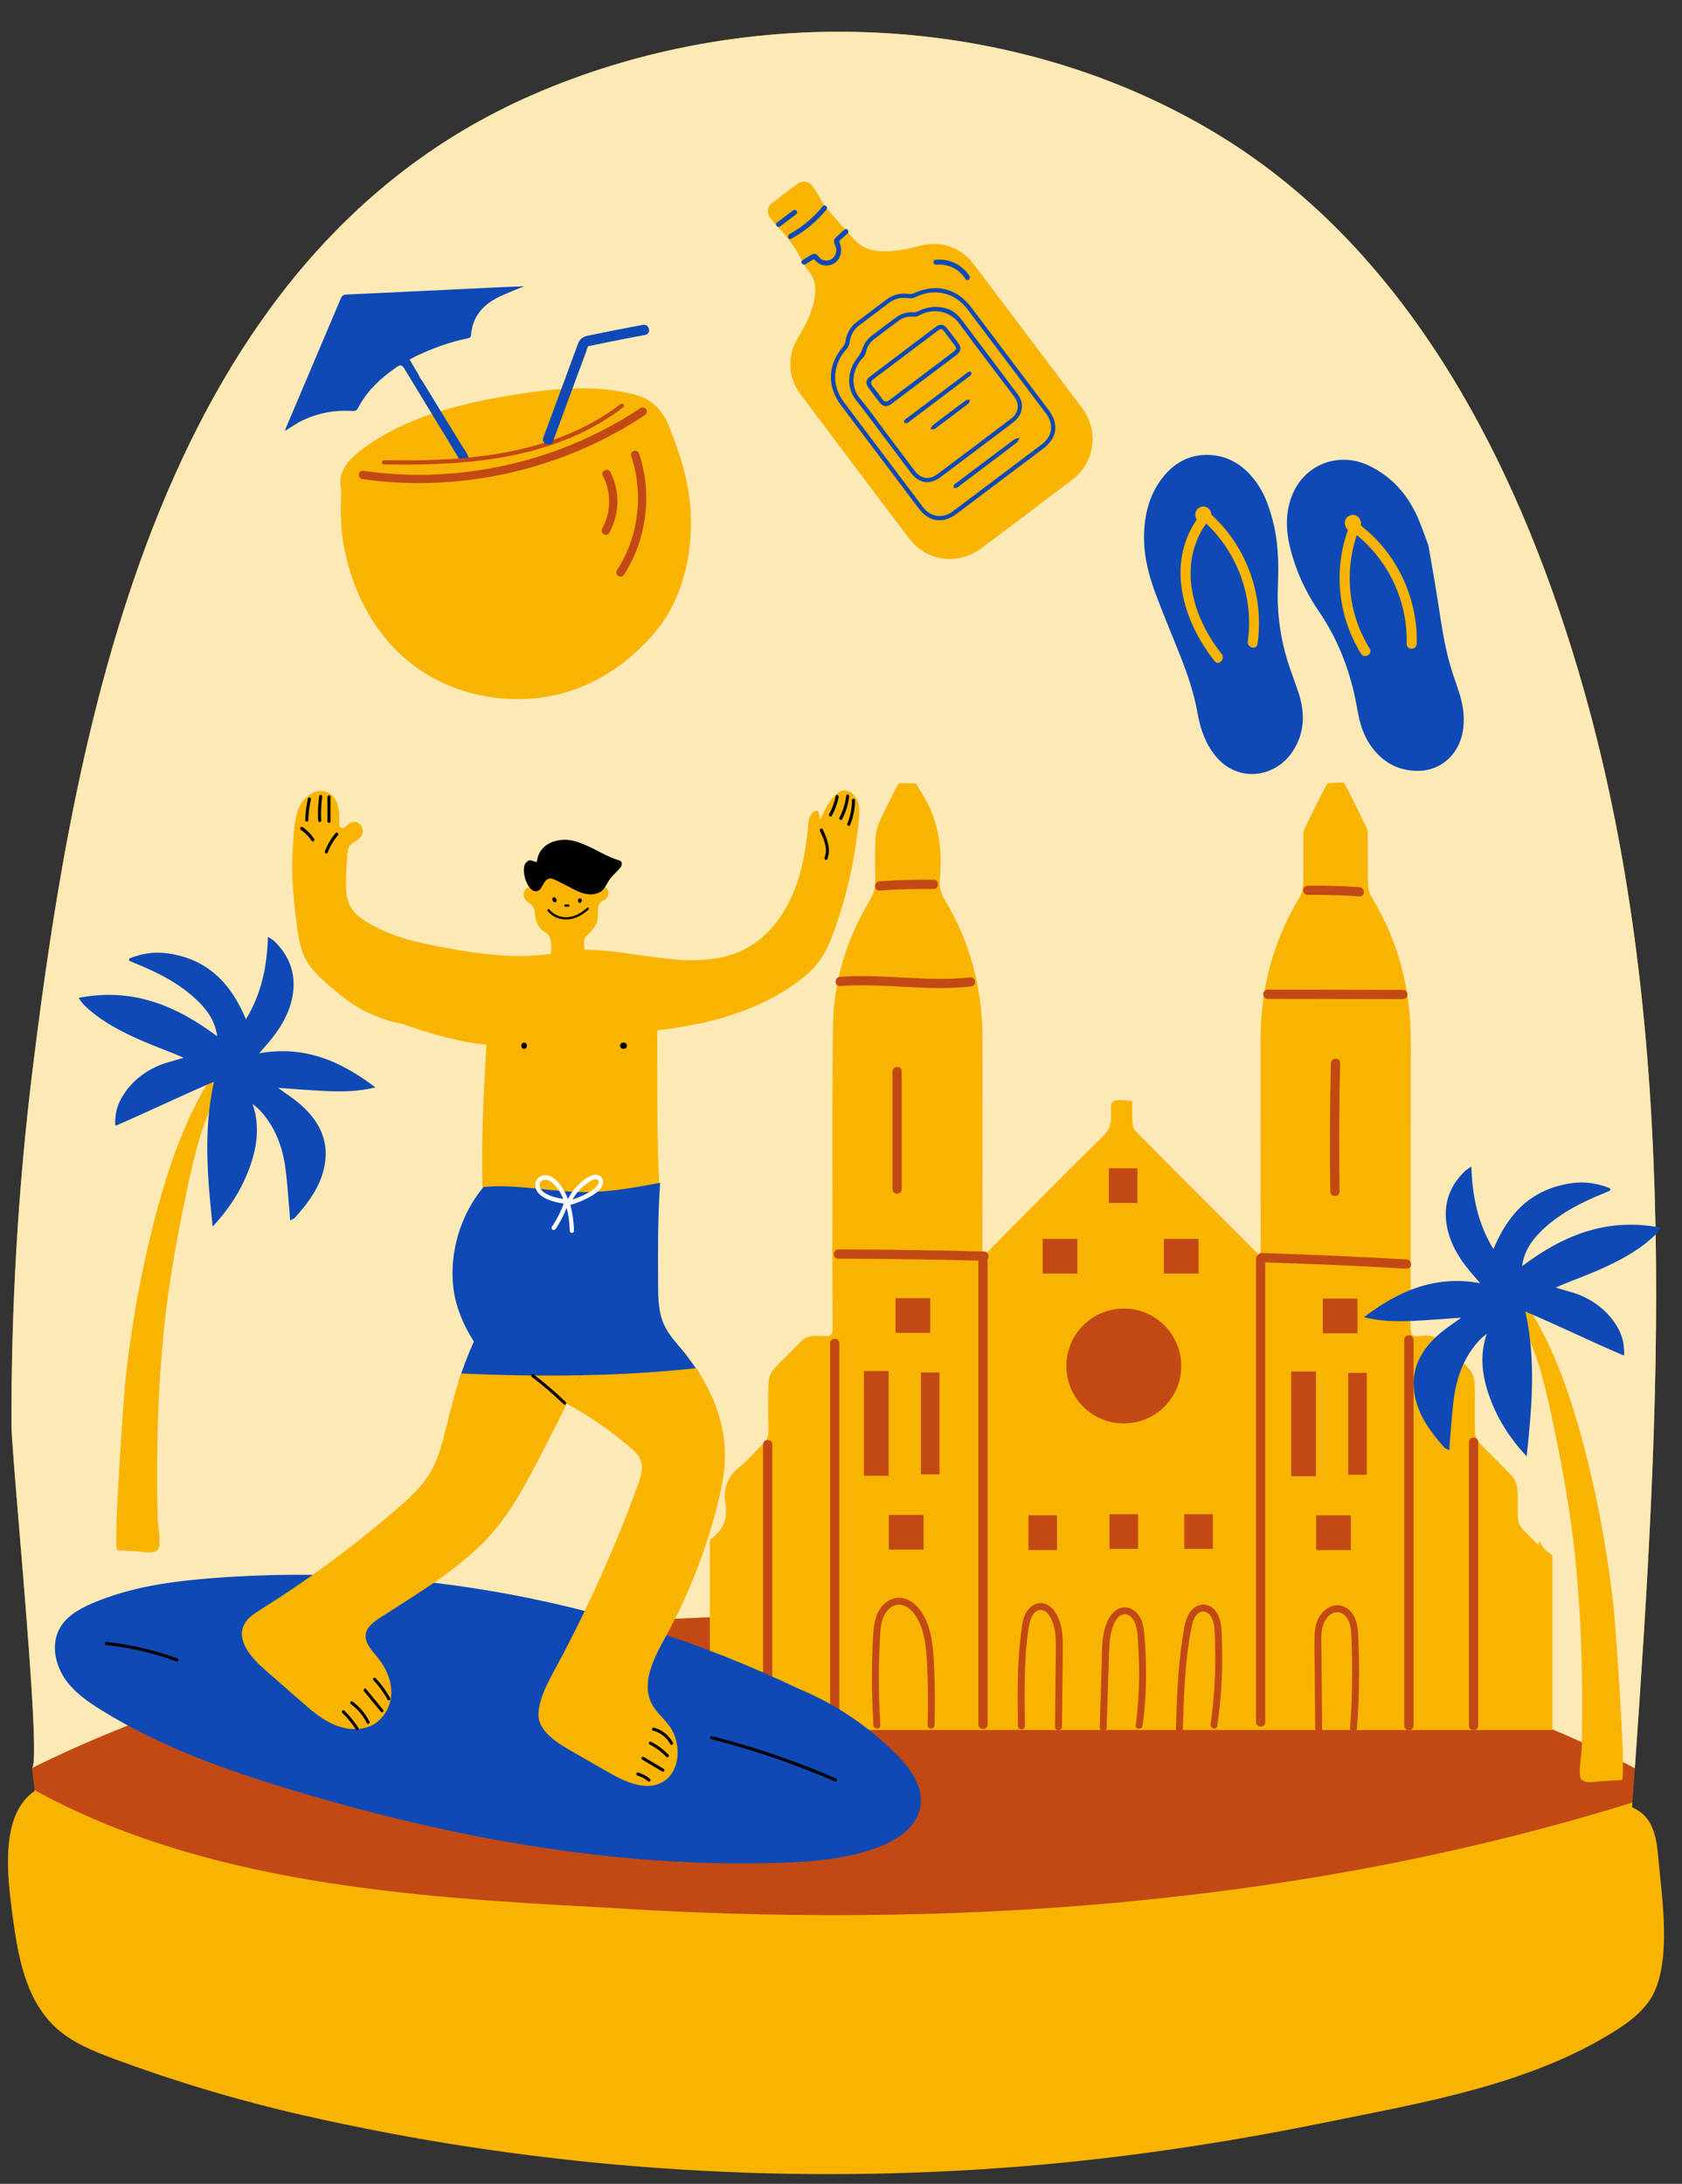<?xml version="1.0" encoding="UTF-8"?><svg xmlns="http://www.w3.org/2000/svg" xmlns:xlink="http://www.w3.org/1999/xlink" height="495.3" preserveAspectRatio="xMidYMid meet" version="1.0" viewBox="-1.8 -7.2 381.5 495.3" width="381.5" zoomAndPan="magnify"><rect x="-1.8" y="-7.2" width="381.5" height="495.3" fill="#333333" stroke="none"/><g id="change1_5"><path d="M6.025 398.791L5.442 393.802 29.215 376.812 113.305 349.409 277.835 349.409 360.155 374.721 369.003 393.84 368.455 401.624 354.812 419.648 125.324 450.403 13.348 417.451z" fill="#c24914"/></g><g id="change2_3"><path d="M369.007,393.84c-44.848-23.725-98.526-32.05-148.278-34.082 c-45.085-1.581-92.073-0.774-137.233,8.163c-26.93,5.334-53.215,13.551-78.059,25.876 c1.57-0.774-0.957-31.254-2.85-53.979c-0.968-11.626-1.775-21.219-1.785-23.758 c-0.065-26.791,1.473-53.602,4.732-80.199c9.927-81.049,29.436-184.629,113.045-221.379 C167.858-7.179,228.214-4.791,274.482,23.333c44.622,27.124,69.262,77.446,83.017,126.144 C379.654,227.902,374.675,313.059,369.007,393.84z" fill="#f8b400"/></g><g id="change3_1"><path d="M369.007,393.84c-44.848-23.725-98.526-32.05-148.278-34.082 c-45.085-1.581-92.073-0.774-137.233,8.163c-26.93,5.334-53.215,13.551-78.059,25.876 c1.57-0.774-0.957-31.254-2.85-53.979c-0.968-11.626-1.775-21.219-1.785-23.758 c-0.065-26.791,1.473-53.602,4.732-80.199c9.927-81.049,29.436-184.629,113.045-221.379 C167.858-7.179,228.214-4.791,274.482,23.333c44.622,27.124,69.262,77.446,83.017,126.144 C379.654,227.902,374.675,313.059,369.007,393.84z" fill="#fff" opacity=".71"/></g><g id="change2_4"><path d="M371.042,404.446c-0.774-0.748-1.68-1.312-2.664-1.732 c0.026-0.362,0.051-0.727,0.077-1.089c-75.453,23.409-155.301,28.941-234.33,23.742 c-43.008-2.264-89.912-5.52-128.099-26.575c0.01,0.083,0.019,0.166,0.029,0.248 c-0.105,0.066-0.21,0.131-0.315,0.21c-7.558,5.433-5.839,19.289-4.816,27.123 c1.233,9.474,2.861,19.762,9.881,26.257c3.713,3.438,8.555,5.38,13.306,7.151 c13.962,5.17,28.265,9.448,42.778,12.755c50.428,11.521,102.535,15.55,154.144,12.256 c26.126-1.666,52.015-5.354,77.656-10.589c22.137-4.514,46.439-8.529,65.872-20.811 c2.913-1.837,5.734-3.95,7.703-6.771c5.472-7.847,2.795-23.987,2.021-32.871 C373.981,410.403,373.456,406.782,371.042,404.446z" fill="#f8b400"/></g><g><g id="change2_10"><path d="M350.309,345.508v39.663H159.205V341.997c0.047-0.03,0.094-0.06,0.141-0.09 c2.835-1.958,4.003-4.625,3.404-8.036c-0.629-3.574,0.582-6.315,3.444-8.578 c1.868-1.476,3.374-3.4,5.124-5.037c0.904-0.843,1.195-1.76,1.175-2.959 c-0.06-3.682-0.11-7.366,0.027-11.041c0.037-1.001,0.522-2.172,1.188-2.922 c1.847-2.082,3.953-3.933,5.854-5.971c1.128-1.208,2.386-1.747,4.01-1.566 c0.609,0.07,1.232-0.017,1.841,0.047c1.242,0.131,1.637-0.388,1.63-1.627 c-0.047-9.311-0.047-18.625-0.033-27.939c0.017-13.665-0.087-27.33,0.137-40.989 c0.167-10.118,3.109-19.546,8.307-28.234c0.86-1.436,1.352-2.838,1.292-4.542 c-0.107-3.119-0.12-6.249,0.013-9.368c0.057-1.342,0.388-2.748,0.927-3.976 c1.145-2.6,2.51-5.101,3.775-7.644c0.194-0.395,0.408-0.756,0.669-1.054 c1.272-0.017,2.54-0.003,3.809,0.033c0.258,0.305,0.469,0.673,0.649,1.084 c0.044,0.104,0.09,0.204,0.154,0.298c4.254,6.232,5.318,13.183,4.602,20.529 c-0.167,1.737,0.365,3.2,1.265,4.709c5.743,9.612,8.414,20.084,8.427,31.249 c0.02,15.727-0.003,31.457-0.01,47.184v1.757c0.151,0.067,0.298,0.134,0.448,0.201 c2.641-2.691,5.265-5.395,7.925-8.066c6.295-6.322,12.561-12.675,18.95-18.903 c1.422-1.386,1.941-2.775,1.871-4.692c-0.134-3.678-0.05-3.685,3.675-3.467 c0.271,0.013,0.539,0.074,1.111,0.154c0,1.606-0.074,3.2,0.037,4.783 c0.047,0.713,0.271,1.593,0.746,2.072c9.113,9.187,18.27,18.324,27.424,27.468 c0.154,0.157,0.341,0.281,0.8,0.656c0.054-0.787,0.124-1.342,0.124-1.898 c-0.003-15.727-0.03-31.457-0.01-47.184c0.013-11.46,2.831-22.153,8.769-32.009 c0.566-0.937,0.847-2.169,0.884-3.277c0.11-3.511,0.04-7.028,0.05-10.543 c0-0.499-0.09-1.071,0.11-1.486c1.73-3.554,3.41-7.142,5.338-10.589 c0.017-0.03,0.04-0.057,0.057-0.084c0.894-0.05,1.791-0.097,2.684-0.144 c0.284-0.013,0.569-0.03,0.853-0.043c0.181,0.174,0.341,0.378,0.465,0.612 c1.69,3.203,3.273,6.463,4.83,9.733c0.271,0.569,0.264,1.302,0.271,1.958 c0.027,3.571-0.04,7.142,0.057,10.71c0.027,1.004,0.288,2.125,0.803,2.972 c6.091,10.041,8.893,20.948,8.879,32.648c-0.03,21.641,0,43.281-0.057,64.919 c-0.003,1.633,0.459,2.266,2.068,2.008c2.647-0.422,4.716,0.438,6.449,2.547 c1.449,1.757,3.29,3.186,4.773,4.917c0.659,0.77,1.188,1.911,1.225,2.905 c0.144,3.789,0,7.584,0.104,11.376c0.023,0.843,0.418,1.868,0.991,2.48 c2.403,2.564,5,4.943,7.38,7.524c0.683,0.736,1.165,1.894,1.248,2.902 c0.187,2.216-0.017,4.461,0.11,6.687c0.047,0.797,0.428,1.71,0.951,2.319 c1.108,1.295,2.41,2.43,3.779,3.772v-0.971c0.485,0.733,0.974,1.459,1.58,2.112 c0.405,0.311,0.81,0.626,1.215,0.937C350.095,345.397,350.202,345.451,350.309,345.508z" fill="#f8b400"/></g><g id="change1_6"><path d="M209.948,192.337c-4.093-0.047-8.186,0.067-12.271,0.342 c-1.335,0.09-1.345,2.181,0,2.09c4.084-0.275,8.177-0.389,12.271-0.342 C211.293,194.443,211.294,192.352,209.948,192.337z" fill="#c24914"/></g><g id="change1_7"><path d="M306.542,194.013c-3.907-0.265-7.821-0.38-11.737-0.345 c-1.344,0.012-1.348,2.103,0,2.09c3.916-0.035,7.83,0.079,11.737,0.345 C307.885,196.194,307.879,194.103,306.542,194.013z" fill="#c24914"/></g><g id="change1_8"><path d="M316.419,217.312c-10.229-0.018-20.458-0.037-30.687-0.055 c-1.345-0.002-1.347,2.088,0,2.09c10.229,0.018,20.458,0.037,30.687,0.055 C317.765,219.405,317.767,217.314,316.419,217.312z" fill="#c24914"/></g><g id="change1_9"><path d="M218.33,214.457c-9.854,1.095-19.729-0.831-29.595-0.107 c-1.334,0.098-1.344,2.189,0,2.09c9.866-0.724,19.741,1.202,29.595,0.107 c0.561-0.062,1.045-0.436,1.045-1.045C219.375,214.986,218.895,214.395,218.33,214.457z" fill="#c24914"/></g><g id="change1_10"><path d="M171.277,320.41v63.51c0,1.345,2.09,1.347,2.09,0v-63.51 C173.367,319.065,171.277,319.063,171.277,320.41z" fill="#c24914"/></g><g id="change1_11"><path d="M186.487,297.461v85.391c0,1.345,2.09,1.347,2.09,0v-85.391 C188.578,296.116,186.487,296.114,186.487,297.461z" fill="#c24914"/></g><g id="change1_12"><path d="M221.415,276.648c-11.025-0.295-22.053-0.448-33.082-0.459 c-1.345-0.001-1.347,2.089,0,2.09c10.594,0.01,21.187,0.156,31.777,0.429v105.212 c0,1.345,2.09,1.347,2.09,0V278.392C222.663,277.805,222.403,276.674,221.415,276.648z" fill="#c24914"/></g><g id="change1_13"><path d="M317.226,278.443c-10.934-0.626-21.875-1.107-32.821-1.442 c-0.369-0.011-0.634,0.141-0.8,0.364c-0.297,0.153-0.518,0.446-0.518,0.883v105.138 c0,1.345,2.09,1.347,2.09,0V279.117c10.689,0.333,21.373,0.804,32.049,1.415 C318.57,280.61,318.565,278.519,317.226,278.443z" fill="#c24914"/></g><g id="change1_14"><path d="M316.709,296.661v87.526c0,1.345,2.09,1.347,2.09,0v-87.526 C318.799,295.316,316.709,295.313,316.709,296.661z" fill="#c24914"/></g><g id="change1_15"><path d="M331.385,319.876v64.31c0,1.345,2.09,1.347,2.09,0v-64.31 C333.476,318.531,331.385,318.529,331.385,319.876z" fill="#c24914"/></g><g id="change1_16"><path d="M302.162,233.949c0.033-1.346-2.058-1.345-2.09,0 c-0.235,9.694-0.283,19.392-0.143,29.088c0.019,1.344,2.11,1.348,2.09,0 C301.879,253.341,301.927,243.643,302.162,233.949z" fill="#c24914"/></g><g id="change1_17"><path d="M200.63,235.819v26.685c0,1.345,2.09,1.347,2.09,0v-26.685 C202.72,234.474,200.63,234.472,200.63,235.819z" fill="#c24914"/></g><g id="change1_18"><path d="M298.23 287.321H306.096V295.187H298.23z" fill="#c24914"/></g><g id="change1_19"><path d="M291.069 303.865H296.673V327.614H291.069z" fill="#c24914"/></g><g id="change1_20"><path d="M303.992 304.187H308.2V327.294H303.992z" fill="#c24914"/></g><g id="change1_21"><path d="M296.726 336.491H304.592V344.357H296.726z" fill="#c24914"/></g><g id="change1_22"><path d="M201.316 287.222H209.182V295.088H201.316z" fill="#c24914"/></g><g id="change1_23"><path d="M194.155 303.767H199.759V327.516H194.155z" fill="#c24914"/></g><g id="change1_24"><path d="M207.078 304.088H211.286V327.195H207.078z" fill="#c24914"/></g><g id="change1_25"><path d="M199.812 336.392H207.678V344.258H199.812z" fill="#c24914"/></g><g id="change1_26"><path d="M249.708 257.771H256.176V265.637H249.708z" fill="#c24914"/></g><g id="change1_27"><path d="M234.701 273.784H242.567V281.65H234.701z" fill="#c24914"/></g><g id="change1_28"><path d="M262.186 273.784H270.052V281.65H262.186z" fill="#c24914"/></g><g id="change1_29"><circle cx="253.093" cy="302.615" fill="#c24914" r="13.026"/></g><g id="change1_30"><path d="M231.467 336.491H237.935V344.357H231.467z" fill="#c24914"/></g><g id="change1_31"><path d="M249.859 336.224H256.327V344.09H249.859z" fill="#c24914"/></g><g id="change1_32"><path d="M266.818 336.224H273.286V344.09H266.818z" fill="#c24914"/></g><g id="change1_33"><path d="M210.048,370.368c-0.187-3.937-0.535-8.367-2.736-11.769 c-0.924-1.428-2.237-2.741-3.908-3.23c-1.702-0.499-3.47,0.067-4.726,1.277 c-1.398,1.346-1.995,3.221-2.243,5.099c-0.294,2.228-0.322,4.51-0.388,6.754 c-0.155,5.198-0.065,10.401,0.258,15.591c0.062,1.002,1.631,1.009,1.568,0 c-0.261-4.203-0.371-8.415-0.32-12.626c0.026-2.148,0.093-4.296,0.202-6.442 c0.096-1.892,0.099-3.949,0.922-5.698c0.66-1.402,1.979-2.679,3.631-2.569 c1.502,0.1,2.742,1.288,3.543,2.472c2.086,3.083,2.428,7.179,2.614,10.788 c0.241,4.688,0.262,9.391,0.133,14.083c-0.028,1.009,1.54,1.008,1.568,0 C210.29,379.522,210.265,374.94,210.048,370.368z" fill="#c24914"/></g><g id="change1_34"><path d="M239.243,365.436c-0.029-1.648-0.159-3.349-0.702-4.918 c-0.518-1.497-1.48-3.151-2.971-3.85c-1.572-0.737-3.329,0.038-4.309,1.362 c-1.129,1.527-1.262,3.6-1.495,5.419c-0.269,2.099-0.446,4.209-0.56,6.322 c-0.26,4.827-0.188,9.664-0.115,14.495c0.015,1.008,1.583,1.011,1.568,0 c-0.059-3.9-0.117-7.803-0-11.703c0.113-3.787,0.279-7.685,1.026-11.409 c0.263-1.311,0.972-3.282,2.646-3.218c1.464,0.056,2.419,2.081,2.79,3.273 c0.456,1.463,0.544,3.004,0.559,4.527c0.018,1.816-0.028,3.634-0.047,5.449 c-0.046,4.425-0.092,8.85-0.139,13.275c-0.011,1.009,1.557,1.01,1.568,0 c0.045-4.339,0.091-8.678,0.136-13.017C239.218,369.444,239.278,367.438,239.243,365.436z" fill="#c24914"/></g><g id="change1_35"><path d="M257.91,365.805c-0.131-1.851-0.15-3.881-0.874-5.619 c-0.602-1.445-1.877-2.715-3.509-2.826c-1.609-0.11-2.916,1.022-3.697,2.324 c-1.927,3.211-1.636,7.441-1.752,11.039c-0.149,4.638-0.297,9.275-0.446,13.913 c-0.032,1.009,1.535,1.008,1.568,0c0.12-3.736,0.239-7.472,0.359-11.208 c0.059-1.839,0.116-3.678,0.177-5.517c0.058-1.733,0.123-3.484,0.559-5.171 c0.334-1.295,0.909-2.95,2.19-3.608c1.445-0.742,2.752,0.619,3.204,1.893 c0.572,1.61,0.567,3.473,0.679,5.16c0.121,1.823,0.188,3.65,0.2,5.477 c0.027,4.166-0.235,8.329-0.77,12.46c-0.129,0.998,1.44,0.988,1.568,0 c0.523-4.047,0.786-8.124,0.771-12.205C258.129,369.879,258.054,367.84,257.91,365.805z" fill="#c24914"/></g><g id="change1_36"><path d="M275.362,365.797c-0.059-1.939,0.039-4.115-0.579-5.978 c-0.495-1.492-1.653-2.87-3.295-3.068c-1.624-0.196-3.066,0.929-3.77,2.32 c-0.875,1.728-1.068,3.837-1.359,5.727c-0.307,1.998-0.545,4.007-0.729,6.02 c-0.426,4.657-0.57,9.333-0.714,14.005c-0.031,1.009,1.537,1.008,1.568,0 c0.228-7.435,0.448-14.916,1.839-22.243c0.268-1.414,0.533-3.252,1.916-4.036 c1.462-0.829,2.721,0.595,3.1,1.91c0.487,1.687,0.402,3.602,0.456,5.343 c0.057,1.867,0.064,3.735,0.021,5.603c-0.096,4.174-0.441,8.342-1.038,12.474 c-0.143,0.987,1.368,1.413,1.512,0.417c0.594-4.104,0.966-8.236,1.081-12.382 C275.427,369.872,275.424,367.834,275.362,365.797z" fill="#c24914"/></g><g id="change1_37"><path d="M306.325,365.49c-0.077-1.932-0.044-3.997-0.854-5.793 c-0.65-1.441-1.942-2.633-3.558-2.797c-1.636-0.166-3.179,0.795-4.138,2.058 c-1.112,1.464-1.38,3.363-1.428,5.153c-0.057,2.087,0.018,4.183,0.036,6.271 c0.043,4.868,0.086,9.737,0.129,14.605c0.009,1.008,1.577,1.011,1.568,0 c-0.035-3.964-0.07-7.927-0.105-11.891c-0.017-1.896-0.034-3.791-0.05-5.687 c-0.016-1.798-0.178-3.696,0.22-5.464c0.329-1.464,1.187-2.937,2.713-3.39 c1.406-0.417,2.598,0.537,3.18,1.762c0.777,1.635,0.662,3.665,0.73,5.43 c0.076,1.974,0.117,3.95,0.123,5.925c0.012,4.381-0.151,8.761-0.481,13.13 c-0.076,1.006,1.492,1.001,1.568,0c0.324-4.283,0.488-8.577,0.482-12.872 C306.456,369.783,306.411,367.636,306.325,365.49z" fill="#c24914"/></g></g><g><g id="change2_2"><path d="M154.826,108.603c0.483,8.041-1.032,16.458-5.126,23.462 c-2.012,3.44-4.815,6.405-7.769,9.057c-6.018,5.407-13.549,9.053-21.622,9.967 c-10.616,1.201-21.578-1.684-29.84-8.608c-7.685-6.44-12.435-15.957-14.256-25.69 c-0.749-4.011-0.789-8.088-0.632-12.161c0.011-0.277,0.084-0.571,0.018-0.831 c-1.14-4.449,2.549-7.552,5.778-9.85c4.36-3.102,9.249-5.383,14.3-7.109 c4.159-1.421,8.435-2.477,12.739-3.354c1.895-0.386,3.797-0.735,5.705-1.047 c9.07-1.482,18.751-2.489,27.773-0.216c3.869,0.975,6.379,3.26,7.913,6.987 C152.376,95.463,154.42,101.821,154.826,108.603z" fill="#f8b400"/></g><g id="change1_1"><path d="M144.807,85.718c-0.21-0.412-0.839-0.691-1.264-0.408 c-7.147,4.757-14.975,8.486-23.174,11.031c-8.198,2.545-16.755,3.963-25.339,4.135 c-4.835,0.097-9.674-0.199-14.462-0.88c-1.198-0.171-1.311,1.705-0.122,1.874 c8.634,1.229,17.435,1.179,26.065-0.071c8.627-1.25,17.084-3.718,25.03-7.301 c4.472-2.017,8.774-4.398,12.857-7.116C144.82,86.701,145.056,86.206,144.807,85.718z" fill="#c24914"/></g><g id="change1_2"><path d="M136.608,99.848c-0.56-1.069-2.235-0.218-1.672,0.856 c1.935,3.692,1.912,8.288-0.135,11.934c-0.589,1.049,0.976,2.087,1.569,1.031 C138.746,109.438,138.866,104.156,136.608,99.848z" fill="#c24914"/></g><g id="change1_3"><path d="M143.187,95.786c-0.161-0.481-0.57-0.841-1.11-0.729 c-0.451,0.093-0.892,0.626-0.729,1.11c2.245,6.687,2.052,14.049-0.48,20.628 c-0.721,1.874-1.635,3.656-2.723,5.343c-0.656,1.016,0.913,2.049,1.569,1.031 c4.045-6.27,5.724-13.902,4.844-21.299C144.312,99.8,143.85,97.763,143.187,95.786z" fill="#c24914"/></g><g id="change4_2"><path d="M111.558,57.945c-11.611,0.558-23.222,1.13-34.836,1.662 c-0.688,0.031-0.976,0.297-1.215,0.864c-4.172,9.861-8.355,19.712-12.532,29.57 c-0.079,0.18-0.122,0.377-0.156,0.486c1.425-0.849,2.783-1.827,4.273-2.512 c3.383-1.56,6.972-2.219,10.704-2.024c0.627,0.034,1.216,0.128,1.601-0.624 c2.033-3.969,5.21-6.861,8.83-9.349c0.829-0.571,1.196-0.429,1.696,0.405 c3.222,5.359,6.502,10.686,9.753,16.03c0.96,1.578,1.902,3.173,2.993,5.002 c0.237-0.089,0.476-0.174,0.715-0.256c0.372-0.211,0.777-0.369,1.191-0.504 c-0.127-0.196-0.241-0.425-0.338-0.7c-0.244-0.69-0.8-1.343-1.183-1.966 c-0.516-0.841-1.033-1.682-1.549-2.522c-1.377-2.242-2.748-4.487-4.119-6.732 c-0.709-1.161-1.418-2.322-2.125-3.484c-0.342-0.561-0.683-1.122-1.024-1.683 c-0.284-0.467-0.912-1.155-1.022-1.685c-0.701-1.158-1.378-2.328-2.106-3.563 c0.573-0.314,1.01-0.584,1.473-0.802c3.696-1.745,7.512-3.155,11.525-3.98 c0.486-0.1,0.887-0.156,0.938-0.832c0.322-4.215,2.775-6.902,6.41-8.644 c1.791-0.859,3.661-1.552,5.63-2.375C115.157,57.805,113.357,57.859,111.558,57.945z" fill="#0e49b5"/></g><g id="change1_4"><path d="M138.96,84.437c-11.649,8.962-26.498,11.953-40.851,12.606 c-4.259,0.194-8.526,0.2-12.79,0.136c-0.603-0.009-0.663,0.942-0.058,0.951 c7.685,0.117,15.397-0.003,23.021-1.013c7.19-0.953,14.305-2.731,20.923-5.749 c3.679-1.678,7.173-3.748,10.386-6.22C140.071,84.779,139.438,84.069,138.96,84.437z" fill="#c24914"/></g><g id="change4_3"><path d="M144.032,66.48c-2.473,0.452-4.943,0.924-7.408,1.418 c-1.252,0.251-2.502,0.507-3.751,0.769c-1.101,0.231-2.458,0.322-3.172,1.315 c-0.33,0.459-0.492,1.04-0.686,1.565c-0.229,0.619-0.458,1.238-0.687,1.857 c-0.431,1.165-0.862,2.33-1.292,3.495c-0.875,2.367-1.75,4.733-2.625,7.1 c-0.996,2.694-1.992,5.389-2.989,8.083c-0.525,1.421,1.701,2.165,2.225,0.75 c1.669-4.515,3.339-9.03,5.008-13.544c0.835-2.257,1.669-4.515,2.504-6.772 c0.101-0.274,0.22-0.96,0.442-1.157c0.09-0.08,0.269-0.079,0.385-0.105 c0.339-0.077,0.681-0.145,1.022-0.216c1.173-0.247,2.348-0.489,3.523-0.727 c2.654-0.536,5.313-1.046,7.977-1.532C145.995,68.507,145.519,66.208,144.032,66.48z" fill="#0e49b5"/></g></g><g><g fill="#0e49b5" id="change4_9"><path d="M324.321,129.141c0.782,5.015,1.463,10.049,2.914,14.929 c0.623,2.096,1.413,4.143,2.05,6.235c0.872,2.862,1.217,5.778,0.626,8.755 c-0.96,4.834-4.784,8.343-9.558,8.552c-4.495,0.197-8.133-1.585-10.879-5.171 c-1.984-2.591-2.884-5.594-3.42-8.751c-1.363-8.045-4.138-15.529-8.766-22.303 c-3.005-4.401-5.205-9.196-6.475-14.383c-0.99-4.038-1.096-8.079,0.511-12.011 c2.852-6.978,10.663-9.872,17.49-6.532c5.033,2.46,8.53,6.389,10.82,11.415 c0.942,2.069,1.643,4.247,2.553,6.635C322.875,120.562,323.651,124.843,324.321,129.141z" fill="inherit"/><path d="M282.504,101.338c2.087,2.582,3.365,5.561,4.391,9.621 c1.157,4.251,1.386,9.462,1.156,14.724c-0.273,6.249,0.595,12.35,2.589,18.281 c0.659,1.964,1.409,3.898,2.057,5.865c1.524,4.622,1.478,9.134-1.263,13.338 c-2.785,4.272-7.856,6.167-12.393,4.693c-2.71-0.879-4.694-2.69-6.21-5.052 c-1.625-2.532-2.487-5.344-3.011-8.278c-0.799-4.492-2.258-8.789-3.93-13.017 c-1.873-4.739-3.878-9.428-5.646-14.206c-1.679-4.538-2.808-9.226-2.529-14.128 c0.274-4.818,1.639-9.263,4.918-12.93c2.817-3.149,6.386-4.618,10.612-4.209 C277.097,96.413,280.11,98.376,282.504,101.338z" fill="inherit"/></g><g id="change2_11"><path d="M272.985,109.555c-0.072-1.091-0.977-2.157-2.341-1.779 c-1.432,0.396-1.619,1.903-1.016,2.879c-6.992,10.236-3.075,23.106,4.07,32.099 c0.909,1.144,2.492-0.497,1.59-1.633c-6.611-8.321-10.111-20.2-3.514-29.587 c7.197,6.795,10.855,16.894,9.441,26.743c-0.206,1.437,1.995,2.033,2.203,0.584 C284.969,128.036,281.077,116.928,272.985,109.555z" fill="#f8b400"/></g><g id="change2_12"><path d="M306.868,111.997c0.27-1.241-0.705-2.781-2.305-2.339 c-1.689,0.467-1.648,2.481-0.62,3.343c-3.348,9.224-2.231,19.715,2.964,28.062 c0.773,1.242,2.734,0.08,1.956-1.17c-4.799-7.71-5.814-17.191-2.916-25.73 c7.328,6.021,11.557,15.142,11.305,24.664c-0.039,1.469,2.24,1.462,2.279-0.002 C319.806,128.472,315.053,118.349,306.868,111.997z" fill="#f8b400"/></g></g><g id="change2_8"><path d="M243.705,85.463c3.222,4.326,3.034,10.258-0.426,14.369 c-0.596,0.709-1.311,1.339-2.052,1.899c-6.783,5.136-13.573,10.264-20.383,15.367 c-5.374,4.025-12.463,3.071-16.515-2.28c-8.202-10.825-16.367-21.68-24.521-32.541 c-2.971-3.959-3.126-8.845-0.522-13.052c1.598-2.582,2.979-5.266,3.587-8.272 c0.478-2.366,0.391-4.612-1.23-6.639c-0.828-1.037-1.475-2.24-2.089-3.425 c-1.336-2.574-3.172-4.76-5.119-6.869c-0.529-0.572-1.04-1.163-1.514-1.78 c-0.847-1.096-0.738-2.484,0.342-3.333c1.935-1.519,3.903-3.001,5.898-4.444 c1.142-0.826,2.553-0.531,3.365,0.624c0.484,0.689,0.965,1.384,1.363,2.123 c1.951,3.615,5.024,6.311,7.593,9.423c2.917,3.533,6.672,3.417,10.575,2.947 c1.568-0.189,3.124-0.578,4.652-0.998c4.727-1.296,9.347,0.199,12.312,4.11 c4.122,5.437,8.214,10.893,12.318,16.343C235.465,74.511,239.612,79.968,243.705,85.463z" fill="#f8b400"/></g><g fill="#0e49b5" id="change4_4"><path d="M178.103,40.51l-3.659,2.757c-0.576,0.434,0.098,1.331,0.675,0.896l3.659-2.757 C179.354,40.971,178.68,40.075,178.103,40.51z" fill="inherit"/><path d="M184.78,39.612c-2.087,2.576-4.634,4.716-7.548,6.303 c-0.627,0.341-0.22,1.388,0.413,1.043c3.099-1.688,5.802-3.918,8.024-6.662 C186.122,39.735,185.235,39.05,184.78,39.612z" fill="inherit"/><path d="M189.753,44.862c-0.642,0.584-1.308,1.149-1.929,1.754 c-0.339,0.33-0.533,0.639-0.442,1.116c0.122,0.643,0.534,1.121,0.505,1.831 c-0.031,0.785-0.392,1.573-1.068,2c-0.599,0.378-1.361,0.428-2.021,0.184 c-0.672-0.249-0.842-0.829-1.374-1.2c-0.393-0.274-0.744-0.192-1.148,0.02 c-0.717,0.374-1.397,0.854-2.087,1.277c-0.615,0.377,0.064,1.271,0.675,0.896 c0.385-0.236,0.77-0.472,1.155-0.709c0.192-0.118,0.385-0.236,0.577-0.354 c0.226-0.127,0.376-0.075,0.45,0.156c0.419,0.332,0.691,0.685,1.204,0.907 c1.008,0.435,2.256,0.365,3.185-0.231c1.024-0.658,1.563-1.858,1.568-3.052 c0.002-0.577-0.228-1.02-0.32-1.566c-0.19-0.212-0.159-0.421,0.092-0.627 c0.184-0.167,0.367-0.334,0.551-0.501c0.367-0.334,0.735-0.668,1.102-1.002 C190.958,45.276,190.288,44.376,189.753,44.862z" fill="inherit"/><path d="M210.402,51.719c-0.72,0.075-0.587,1.189,0.131,1.114 c2.67-0.279,5.236,0.995,6.671,3.254c0.387,0.609,1.281-0.069,0.896-0.675 C216.457,52.828,213.438,51.401,210.402,51.719z" fill="inherit"/><path d="M197.646,96.264c-2.9-3.848-5.805-7.692-8.697-11.545 c-3.227-4.299-3.031-9.253,0.483-13.308c0.27-0.312,0.454-0.764,0.519-1.176 c0.29-1.834,1.117-3.328,2.612-4.448c2.212-1.658,4.422-3.317,6.622-4.991 c1.541-1.174,3.248-1.61,5.167-1.326c0.379,0.056,0.83-0.022,1.182-0.183 c4.969-2.275,9.689-1.108,12.99,3.264c5.825,7.717,11.642,15.441,17.456,23.166 c2.493,3.312,2.044,6.406-1.277,8.91c-6.493,4.894-12.987,9.788-19.483,14.679 c-3.124,2.352-6.289,1.919-8.639-1.189C203.595,104.17,200.624,100.214,197.646,96.264z M198.4,95.687c3.034,4.027,6.066,8.055,9.102,12.079c1.769,2.346,4.506,2.749,6.856,0.983 c6.729-5.057,13.452-10.123,20.17-15.195c2.38-1.797,2.746-4.54,0.939-6.94 c-5.947-7.902-11.893-15.805-17.855-23.696c-2.901-3.84-7.584-4.867-11.861-2.681 c-0.386,0.197-0.914,0.273-1.343,0.203c-1.675-0.272-3.19,0.019-4.554,1.049 c-2.23,1.685-4.461,3.37-6.699,5.044c-1.368,1.024-2.08,2.386-2.287,4.074 c-0.057,0.46-0.303,0.971-0.618,1.315c-3.261,3.549-3.513,8.278-0.603,12.144 C192.564,87.943,195.483,91.814,198.4,95.687z" fill="inherit"/><path d="M198.55,91.723c-2.049-2.719-4.036-5.486-6.161-8.144 c-2.521-3.152-1.761-7.112,0.319-9.673c0.483-0.594,0.871-1.315,1.118-2.04 c0.41-1.209,1.108-2.17,2.097-2.929c1.785-1.369,3.585-2.718,5.387-4.064 c1.201-0.898,2.537-1.342,4.058-1.224c0.352,0.027,0.75-0.102,1.076-0.262 c1.445-0.708,2.953-1.064,4.566-0.957c2.103,0.14,3.857,0.987,5.13,2.67 c4.341,5.737,8.669,11.484,12.97,17.25c1.51,2.024,1.059,4.585-1.051,6.205 c-2.523,1.937-5.076,3.835-7.617,5.75c-2.951,2.224-5.898,4.453-8.856,6.669 c-2.477,1.855-4.919,1.513-6.774-0.94C202.721,97.266,200.637,94.493,198.55,91.723z M199.333,91.172 c2.126,2.822,4.252,5.644,6.379,8.466c1.309,1.737,3.233,2.096,4.968,0.801 c5.641-4.209,11.263-8.444,16.865-12.704c1.759-1.338,1.957-3.317,0.627-5.08 c-4.102-5.436-8.291-10.809-12.275-16.329c-2.496-3.459-6.531-3.541-9.31-1.939 c-0.306,0.176-0.724,0.277-1.072,0.241c-1.278-0.134-2.437,0.138-3.462,0.896 c-1.885,1.396-3.758,2.81-5.623,4.233c-0.954,0.728-1.534,1.694-1.822,2.869 c-0.113,0.463-0.344,0.963-0.672,1.298c-2.322,2.373-3.125,6.34-0.604,9.344 C195.458,85.798,197.343,88.53,199.333,91.172z" fill="inherit"/><path d="M222.175,98.211c-2.129,1.604-4.259,3.209-6.389,4.813 c-0.205,0.154-0.396,0.362-0.628,0.436c-0.208,0.067-0.465-0.017-0.7-0.034 c0.042-0.226,0.031-0.484,0.141-0.67c0.107-0.18,0.335-0.291,0.515-0.426 c4.361-3.287,8.717-6.58,13.096-9.843c0.322-0.24,0.812-0.254,1.224-0.373 c-0.213,0.37-0.341,0.85-0.653,1.093C226.6,94.902,224.382,96.548,222.175,98.211z" fill="inherit"/><path d="M203.01,72.528c2.464-1.857,4.928-3.714,7.393-5.569 c1.023-0.77,1.855-0.672,2.656,0.355c0.849,1.089,1.683,2.192,2.494,3.31 c0.755,1.04,0.642,1.883-0.392,2.666c-4.921,3.725-9.851,7.438-14.789,11.14 c-1.02,0.765-1.886,0.635-2.678-0.369c-0.856-1.084-1.692-2.185-2.502-3.304 c-0.743-1.027-0.642-1.81,0.364-2.58c2.476-1.894,4.975-3.758,7.465-5.634 C203.018,72.538,203.014,72.533,203.01,72.528z M203.635,73.275 c-2.413,1.818-4.81,3.656-7.247,5.441c-0.755,0.553-0.801,1.034-0.226,1.735 c0.753,0.918,1.472,1.869,2.148,2.845c0.511,0.737,0.998,0.733,1.671,0.213 c1.933-1.493,3.895-2.948,5.846-4.418c2.772-2.089,5.546-4.176,8.317-6.266 c1.157-0.873,1.164-0.934,0.27-2.123c-0.637-0.848-1.272-1.696-1.915-2.539 c-0.691-0.908-0.842-0.93-1.782-0.225C208.354,69.712,205.995,71.494,203.635,73.275z" fill="inherit"/><path d="M210.632,82.566c2.207-1.663,4.413-3.326,6.621-4.986 c0.23-0.173,0.46-0.366,0.722-0.47c0.138-0.055,0.413,0.007,0.499,0.117 c0.088,0.111,0.091,0.397,0.006,0.515c-0.164,0.227-0.406,0.404-0.635,0.577 c-4.463,3.367-8.928,6.73-13.393,10.093c-0.154,0.116-0.298,0.296-0.469,0.326 c-0.244,0.044-0.508-0.023-0.763-0.043c0.06-0.223,0.069-0.484,0.195-0.66 c0.144-0.2,0.392-0.326,0.597-0.481C206.218,85.891,208.425,84.228,210.632,82.566z" fill="inherit"/><path d="M213.446,86.461c1.282-0.966,2.552-1.95,3.859-2.88 c0.218-0.155,0.601-0.078,0.908-0.108c-0.119,0.29-0.155,0.688-0.37,0.854 c-2.519,1.938-5.058,3.852-7.617,5.737c-0.214,0.158-0.609,0.069-0.92,0.094 c0.123-0.286,0.168-0.67,0.382-0.841C210.919,88.337,212.189,87.407,213.446,86.461z" fill="inherit"/></g><g><g id="change2_1"><path d="M33.91,335.496c-0.271-15.001,0.133-29.924,1.881-44.857 c1.099-9.386,2.865-18.684,4.809-27.937c0.902-4.292,1.881-8.575,3.169-12.779 c1.209-3.945,3.333-7.732,4.063-11.787c0.315-1.749-2.533,0.272-1.524-1.279 c-5.104,7.84-8.984,17.741-12.087,28.984c-3.571,12.939-6.04,26.176-7.521,39.514 c-0.335,3.015-2.944,38.961-1.85,39.032c1.444,0.093,2.888,0.182,4.331,0.252 c1.597,0.078,4.019,0.736,4.91-0.485c0.749-1.026-0.122-5.724-0.151-7.071 C33.93,336.554,33.919,336.025,33.91,335.496z" fill="#f8b400"/></g><g id="change4_1"><path d="M36.162,233.782c1.223-0.362,2.467-0.694,3.699-1.079 c-0.771-0.33-1.215-0.528-1.665-0.714c-3.217-1.312-6.5-2.5-9.638-3.965 c-4.15-1.937-8.145-4.153-11.364-7.359c-0.381-0.382-0.658-0.85-1.183-1.54 c12.27-2.394,22.156,1.747,31.461,8.717c-0.453-3.257-2.02-5.628-4.117-7.732 c-4.034-4.048-9.108-6.646-14.474-8.818c-0.469-0.191-0.931-0.398-1.396-0.598 c-0.001-0.23-0.001-0.254-0.002-0.483c2.792-1.165,5.768-1.625,8.849-1.175 c9.281,1.365,14.373,7.097,17.645,14.94c3.539-5.798,4.781-11.967,5.006-18.716 c0.727,0.505,1.162,0.73,1.488,1.05c3.617,3.535,4.92,7.72,4.069,12.435 c-0.805,4.463-3.306,8.157-6.357,11.566c-0.356,0.397-0.697,0.805-1.207,1.39 c10.5-1.891,18.737,1.942,26.379,7.727c-3.614,0.891-7.252,1.002-10.9,0.842 c-3.691-0.165-7.377-0.482-11.19-0.742c1.686,1.234,3.343,2.293,4.814,3.544 c4.458,3.793,6.797,8.355,5.748,14.036c-0.86,4.669-3.618,8.404-6.788,11.928 c-0.184,0.203-0.524,0.286-1.049,0.559c-0.055-0.866-0.081-1.526-0.143-2.183 c-0.334-3.563-0.486-7.153-1.07-10.685c-0.737-4.447-2.397-8.634-5.67-12.134 c-0.483-0.517-1.076-0.944-1.617-1.415c1.779,5.211,0.954,10.131-0.876,14.962 c-1.799,4.753-4.568,8.995-8.18,12.851c-1.138-10.883-2.187-21.696,0.303-32.857 c-7.312,3.112-15.272,6.976-22.215,9.94c-0.424,0.18-0.054-2.581-0.015-2.8 c0.28-1.571,0.885-2.933,1.77-4.299C28.506,237.538,32.034,235.003,36.162,233.782z" fill="#0e49b5"/></g></g><g><g id="change2_9"><path d="M356.994,387.618c0.271-15.001-0.133-29.924-1.881-44.857 c-1.099-9.386-2.865-18.684-4.809-27.937c-0.902-4.292-1.881-8.575-3.169-12.779 c-1.209-3.945-3.333-7.732-4.063-11.787c-0.315-1.749,2.533,0.272,1.524-1.279 c5.104,7.84,8.985,17.741,12.087,28.984c3.571,12.939,6.04,26.176,7.521,39.514 c0.335,3.015,2.944,38.961,1.85,39.032c-1.444,0.093-2.888,0.182-4.331,0.252 c-1.597,0.078-4.019,0.736-4.91-0.485c-0.749-1.026,0.122-5.724,0.151-7.071 C356.974,388.676,356.984,388.147,356.994,387.618z" fill="#f8b400"/></g><g id="change4_8"><path d="M354.742,285.905c-1.223-0.362-2.467-0.694-3.699-1.079 c0.771-0.33,1.215-0.528,1.665-0.714c3.217-1.312,6.5-2.5,9.638-3.965 c4.15-1.937,8.145-4.153,11.364-7.359c0.381-0.382,0.658-0.85,1.183-1.54 c-12.27-2.394-22.156,1.747-31.461,8.717c0.453-3.257,2.02-5.628,4.117-7.732 c4.034-4.048,9.108-6.646,14.474-8.818c0.469-0.191,0.931-0.398,1.396-0.598 c0.001-0.23,0.001-0.254,0.002-0.483c-2.792-1.165-5.768-1.625-8.849-1.175 c-9.281,1.365-14.373,7.097-17.645,14.94c-3.539-5.798-4.781-11.967-5.006-18.716 c-0.727,0.505-1.162,0.73-1.488,1.05c-3.617,3.535-4.92,7.72-4.069,12.435 c0.805,4.463,3.306,8.157,6.357,11.566c0.356,0.397,0.697,0.805,1.207,1.39 c-10.5-1.891-18.737,1.942-26.379,7.727c3.614,0.891,7.252,1.002,10.9,0.842 c3.691-0.165,7.377-0.482,11.19-0.742c-1.686,1.234-3.343,2.293-4.814,3.544 c-4.458,3.793-6.797,8.355-5.748,14.036c0.86,4.669,3.618,8.404,6.788,11.928 c0.184,0.203,0.524,0.286,1.049,0.559c0.055-0.866,0.081-1.526,0.143-2.183 c0.334-3.563,0.486-7.153,1.07-10.685c0.737-4.447,2.397-8.634,5.67-12.134 c0.483-0.517,1.076-0.944,1.617-1.415c-1.779,5.211-0.954,10.131,0.876,14.962 c1.799,4.753,4.568,8.995,8.18,12.851c1.138-10.883,2.187-21.696-0.303-32.857 c7.312,3.112,15.272,6.976,22.215,9.94c0.424,0.18,0.054-2.581,0.015-2.8 c-0.28-1.571-0.885-2.933-1.77-4.299C362.397,289.66,358.869,287.125,354.742,285.905z" fill="#0e49b5"/></g></g><g id="change4_5"><path d="M187.768,380.042c-43.481-22.79-92.692-33.03-141.029-29.346 c-9.473,0.722-19.044,2.003-27.834,5.834c-2.963,1.291-6.005,3.06-7.433,6.111 c-1.596,3.412-0.708,7.681,1.368,10.785s5.159,5.257,8.25,7.178 c13.754,8.546,29.03,13.91,44.362,18.487c35.495,10.595,72.262,17.314,109.11,16.221 c7.856-0.233,15.827-0.847,23.213-3.707c4.167-1.613,8.544-4.573,9.215-9.241 c0.64-4.454-2.36-8.519-5.431-11.617c-7.179-7.239-15.865-12.774-25.248-16.089" fill="#0e49b5"/></g><g id="change2_5"><path d="M192.995,178.769c-0.823,8.644-2.707,17.161-5.645,25.306 c-0.823,2.133-1.647,4.259-2.944,6.139c-1.172,1.754-2.701,3.255-4.347,4.511 c-5.368,4.259-11.402,6.974-17.876,8.847v0.049c-3.702,1.052-7.542,1.81-11.415,2.392 c-1.172,0.175-2.345,0.337-3.517,0.484c0.059,6.174,0.026,12.453,0.066,18.725 c0.033,5.564,0.125,11.12,0.402,16.599c-3.761,2.631-8.582,2.631-13.173,2.757 c-2.351,0.126-4.821,0.126-7.173,0.246c-6.705,0.253-13.641,0.253-19.753-2.75 c-0.237-10.896,0.231-21.546,0.935-32.322c-2.694-0.26-5.434-0.765-8.168-1.424v0.007 c-3.465-0.842-6.923-1.922-10.288-3.094c-0.059-0.021-0.125-0.042-0.184-0.063 c-1.001-0.337-2.819-0.589-3.702-0.933c-1.884-0.624-3.761-1.382-5.526-2.259 c-2.707-1.375-5.177-3.382-7.529-5.388c-2.351-2-4.703-4.132-6-7.009 c-1.06-2.505-1.41-5.269-1.759-7.893c-0.356-3.003-0.711-6.013-0.823-9.015 c-0.237-3.641,0-7.142,0.237-10.65c0.231-2.505,0.468-5.136,1.877-7.268 c1.416-2.126,4.235-3.382,6.238-2.007c2.114,1.256,2.345,4.259,2.233,6.77 c0,0.253,0,0.498,0.112,0.751c0.237,0.372,0.823,0.372,1.179,0.126 c0.349-0.253,0.705-0.624,1.06-0.877c0.698-0.505,1.759-0.379,2.351,0.253 c0.586,0.624,0.823,1.747,0.356,2.498c-0.593,1.256-2.358,1.508-2.944,2.757 c-0.119,0.372-0.237,0.877-0.237,1.382c-0.237,3.003-0.586,6.132-0.237,9.142 c0.474,3.255,2.002,4.757,4.591,6.384c2.865,1.712,5.954,2.947,9.162,3.936 c0.007-0.014,0.007-0.035,0.007-0.049c1.416,0.414,2.845,0.765,4.281,1.073 c2.048,0.442,4.117,0.814,6.185,1.179c5.974,1.045,11.942,1.824,17.916,1.48 c1.205-0.07,2.404-0.182,3.61-0.351c1.06-0.126,2.589,0.379,3.649,0.498 c0.935,0.133,1.884,0.133,2.819-0.119c0.942-0.253,0.586-0.505,0.942-1.382 c1.844-0.035,3.695,0.063,5.546,0.231c4.973,0.456,9.946,1.438,14.919,1.894 c1.871,0.203,3.774,0.295,5.658,0.246c1.666-0.042,3.32-0.196,4.92-0.491 c0,0.014,0,0.021,0.007,0.028c3.069-0.547,5.928-1.649,8.582-3.536 c3.88-2.75,6.817-7.016,8.701-11.646c1.877-4.637,2.701-9.647,3.175-14.656 c0.119-0.884,0.119-1.628,0.474-2.385c0.349-0.751,1.054-1.249,1.759-1.249 c0.237,0.751,0.356,1.375,0.593,2.007c0.705-1.754,1.528-3.389,2.707-4.764 c0.586-0.751,1.284-1.501,2.233-1.754c1.41-0.372,2.819,0.877,3.412,2.259 C193.232,175.766,193.107,177.394,192.995,178.769z" fill="#f8b400"/></g><g id="change2_13"><path d="M118.905,198.188c0.706,0.752,0.588,2.13,0.823,3.132 c0.235,1.002,0.823,1.879,1.529,2.505c0.47,0.376,0.941,0.501,1.294,1.002 c0.47,0.626,0.588,1.378,0.706,2.13c0,0.877,0,1.879-0.235,2.756 c2.234,1.503,5.527,1.253,7.762-0.376c0-0.877-0.118-1.628-0.118-2.505c0-0.376,0-0.752,0.118-1.127 c0.118-0.376,0.47-0.626,0.706-0.877c1.058-1.002,1.999-2.129,2.234-3.507 c0.235-1.378-0.235-3.132,0.823-4.008c0.353-0.251,0.823-0.376,1.176-0.752 c0.588-0.501,0.706-1.628,0.118-2.255c-0.235-0.251-0.588-0.376-0.823-0.626 c-0.823-0.626-1.176-1.879-0.941-2.881c-2.117-2.004-4.939-3.132-7.762-2.881 c-2.705,0.125-5.292,1.503-7.174,3.758c0,0.877-0.118,1.628-0.118,2.505 c-0.706-0.501-1.764,0.125-1.999,1.002c-0.235,0.877,0.235,1.754,0.941,2.255 C118.317,197.687,118.669,197.812,118.905,198.188z" fill="#f8b400"/></g><g id="change5_26"><path d="M117.258,188.793c0.235-0.376,0.588-0.752,1.058-0.877c0.588,0,1.058,0.376,1.646,0.376 c0.118-1.002,0.47-2.13,1.176-2.881c1.294-1.628,3.646-2.255,5.645-2.13 c2.117,0.125,4.116,1.127,5.998,2.004c1.882,1.002,3.763,2.004,5.763,2.631 c0.235,0,0.353,0.125,0.47,0.251c0.353,0.376,0.235,1.002-0.118,1.378 c-0.706,1.002-1.646,1.628-2.352,2.631c-0.588,0.752-0.941,1.754-1.646,2.505 c-0.941,0.877-2.47,1.127-3.763,0.877c-1.294-0.251-2.47-0.877-3.646-1.503 c-0.941-0.501-1.764-0.877-2.705-1.378c-0.47-0.251-1.058-0.501-1.529-0.626 c-2.234-0.251-1.764,3.633-4.116,2.756C117.493,193.929,116.553,190.421,117.258,188.793z" fill="inherit"/></g><g id="change5_25"><path d="M124.432,196.81c0-0.125-0.118-0.125-0.118-0.251c0,0-0.118,0-0.118-0.125 c-0.118,0-0.118-0.125-0.235-0.125l0,0c-0.118,0-0.118,0-0.235,0c0,0-0.118,0-0.118,0.125l-0.118,0.125 c0,0,0,0.125,0,0.251v0.125c0,0.125,0.118,0.125,0.118,0.251c0,0,0.118,0,0.118,0.125 c0.118,0,0.118,0.125,0.235,0.125l0,0c0.118,0,0.118,0,0.235,0c0,0,0.118,0,0.118-0.125l0.118-0.125 c0,0,0-0.125,0-0.251C124.432,196.935,124.432,196.935,124.432,196.81z" fill="inherit"/></g><g id="change5_27"><path d="M129.724,196.559c-0.588,0-0.588,1.002,0,1.002C130.312,197.436,130.312,196.559,129.724,196.559z" fill="inherit"/></g><g id="change5_1"><path d="M127.137,197.937h-0.706c-0.118,0-0.235,0.125-0.235,0.251c0,0.125,0.118,0.251,0.235,0.251h0.706 c0.118,0,0.235-0.125,0.235-0.251S127.254,197.937,127.137,197.937z" fill="inherit"/></g><g id="change5_2"><path d="M131.37,198.689c-1.294,1.127-2.705,2.004-4.351,2.13c-1.646,0.125-3.175-0.501-4.234-1.754 c-0.235-0.251-0.588,0.125-0.353,0.376c1.176,1.378,2.822,2.004,4.586,1.879 c1.764-0.125,3.293-1.002,4.704-2.255C131.841,198.814,131.606,198.438,131.37,198.689z" fill="inherit"/></g><g id="change5_3"><path d="M187.752,173.372c-0.298,1.432-0.795,2.8-1.485,4.069c-0.226,0.416,0.378,0.791,0.604,0.376 c0.718-1.321,1.245-2.757,1.555-4.247C188.524,173.103,187.849,172.903,187.752,173.372z" fill="inherit"/></g><g id="change5_4"><path d="M190.464,172.991c-0.208-0.002-0.327,0.174-0.35,0.373c-0.198,1.703-0.72,3.355-1.511,4.848 c-0.222,0.418,0.383,0.794,0.604,0.376c0.856-1.615,1.393-3.384,1.606-5.224 C190.837,173.162,190.636,172.993,190.464,172.991z" fill="inherit"/></g><g id="change5_5"><path d="M191.429,174.31c-0.009,1.799-0.349,3.59-1.017,5.244c-0.075,0.186-0.05,0.397,0.125,0.51 c0.147,0.094,0.404,0.051,0.479-0.134c0.719-1.779,1.103-3.681,1.112-5.62 C192.131,173.83,191.431,173.829,191.429,174.31z" fill="inherit"/></g><g id="change5_6"><path d="M184.792,180.891c-0.201-0.429-0.805-0.052-0.604,0.376c0.845,1.8,1.849,3.978,1.046,6.001 c-0.173,0.437,0.429,0.817,0.604,0.376C186.759,185.323,185.773,182.981,184.792,180.891z" fill="inherit"/></g><g id="change5_7"><path d="M74.338,181.739c-1.052,1.23-1.88,2.641-2.47,4.18c-0.071,0.186,0.078,0.409,0.244,0.458 c0.2,0.059,0.359-0.073,0.43-0.26c0.542-1.414,1.326-2.722,2.29-3.851 C75.135,181.912,74.641,181.383,74.338,181.739z" fill="inherit"/></g><g id="change5_8"><path d="M69.455,183.061c-0.71-1.068-1.603-1.978-2.642-2.677c-0.16-0.107-0.386-0.036-0.479,0.134 c-0.098,0.179-0.035,0.402,0.125,0.51c0.93,0.626,1.757,1.456,2.391,2.41 c0.109,0.164,0.305,0.241,0.479,0.134C69.481,183.476,69.564,183.226,69.455,183.061z" fill="inherit"/></g><g id="change5_9"><path d="M68.04,173.933c-0.365,1.587-0.568,3.213-0.606,4.846c-0.011,0.48,0.688,0.479,0.7,0 c0.036-1.569,0.231-3.124,0.581-4.648C68.822,173.666,68.148,173.467,68.04,173.933z" fill="inherit"/></g><g id="change5_10"><path d="M71.03,173.094c-0.165-0.05-0.402,0.062-0.43,0.26c-0.259,1.829-0.345,3.677-0.24,5.524 c0.027,0.476,0.727,0.48,0.7,0c-0.101-1.778-0.034-3.565,0.215-5.326 C71.303,173.352,71.227,173.155,71.03,173.094z" fill="inherit"/></g><g id="change5_11"><path d="M72.462,173.549v5.517c0,0.479,0.7,0.48,0.7,0v-5.517 C73.161,173.069,72.462,173.068,72.462,173.549z" fill="inherit"/></g><g id="change4_6"><path d="M156.925,304.431c-0.895-1.329-2.712-3.932-3.724-5.147 c-1.629-1.956-3.422-3.833-4.459-6.204c-1.162-2.659-1.262-5.688-1.273-8.62 c-0.029-7.88-0.113-14.985,0.458-23.396c-6.908,1.292-12.931,2.411-19.935,2.032 c-6.518-0.353-13.633-1.712-20.132-1.081c-5.127,6.161-7.779,14.662-6.833,22.832 c0.941,8.133,6.685,16.922,13.366,20.981C128.677,306.165,142.712,305.976,156.925,304.431z" fill="#0e49b5"/></g><g id="change2_6"><path d="M113.232,304.669c0.031,0.019,0.061,0.041,0.093,0.06 c2.355,1.415,4.915,2.389,7.414,3.487c7.393,3.25,14.341,7.647,20.557,13.009 c0.826,0.713,1.665,1.477,2.114,2.503c0.826,1.886,0.138,4.095-0.572,6.034 c-5.245,14.317-11.505,28.212-18.709,41.528c-1.678,3.101-3.447,6.299-3.782,9.86 c-0.407,4.326,4.502,7.106,8.095,9.168c2.581,1.481,5.161,2.961,7.742,4.442 c3.979,2.283,8.962,4.55,12.754,1.93c3.666-2.533,3.793-8.675,1.135-12.369 c-1.29-1.793-3.085-3.181-4.086-5.172c-2.367-4.707,0.528-10.317,3.068-14.921 c5.229-9.478,9.249-19.713,11.915-30.334c0.871-3.471,1.602-7.012,1.658-10.604 c0.114-7.253-2.561-14.245-6.56-20.184C141.856,304.651,127.516,305.005,113.232,304.669z" fill="#f8b400"/></g><g id="change4_7"><path d="M129.239,306.04c1.06-2.237,2.734-5.801,3.761-8.051 c1.118-2.448,2.236-4.995,2.188-7.661c-0.013-0.722-0.137-1.495-0.656-2.023 c-0.532-0.542-1.355-0.708-2.126-0.83c-6.35-1.007-18.7-2.552-22.867,2.841 c-2.964,3.836-5.619,10.558-7.279,15.655C111.264,306.375,120.203,306.212,129.239,306.04z" fill="#0e49b5"/></g><g id="change2_7"><path d="M102.785,304.308c-1.186,3.642-2.133,7.303-2.964,10.553 c-1.041,4.071-1.863,8.274-4.031,11.925c-1.929,3.249-4.82,5.877-7.728,8.387 c-9.582,8.272-19.838,15.842-30.647,22.621c-1.482,0.929-3.042,1.915-3.825,3.426 c-1.853,3.58,1.522,7.511,4.614,10.217c2.781,2.434,5.562,4.868,8.344,7.302 c2.213,1.937,4.473,3.904,7.198,5.121s6.04,1.59,8.72,0.285c2.765-1.346,4.402-4.323,4.49-7.267 c0.087-2.944-1.207-5.815-3.104-8.148c-1.307-1.607-3.009-3.32-2.683-5.325 c0.27-1.658,1.85-2.799,3.313-3.746c9.33-6.036,19.214-11.741,26.184-20.163 c3.551-4.292,6.231-9.162,8.81-14.037c3.62-6.842,7.085-13.758,10.394-20.741 C120.831,304.891,111.788,304.713,102.785,304.308z" fill="#f8b400"/></g><g id="change3_2"><path d="M134.375,259.585c-0.527-0.409-1.22-0.433-1.824-0.224 c-1.216,0.422-2.358,1.341-3.284,2.259c-0.913,0.905-1.675,1.978-2.27,3.145 c-0.476-1.378-1.182-2.646-2.118-3.727c-0.86-0.993-2.021-1.892-3.357-1.678 c-1.253,0.2-2.11,1.339-1.862,2.693c0.27,1.473,1.634,2.285,2.829,2.801 c1.144,0.493,2.355,0.744,3.573,0.926c-0.672,1.863-1.572,3.623-2.683,5.23 c-0.154,0.223-0.035,0.572,0.173,0.702c0.245,0.152,0.504,0.04,0.659-0.184 c1.025-1.483,1.853-3.1,2.516-4.797c0.036,0.143,0.072,0.285,0.104,0.426 c0.121,0.53,0.224,1.065,0.31,1.603c0.168,1.052,0.258,2.114,0.286,3.18 c0.018,0.659,0.981,0.662,0.963,0c-0.029-1.077-0.125-2.15-0.284-3.214 c-0.078-0.519-0.171-1.035-0.282-1.548c-0.083-0.385-0.223-0.788-0.269-1.189 c0.081,0.031,0.171,0.045,0.277,0.013c1.458-0.44,2.88-1.035,4.221-1.788 c1.099-0.617,2.509-1.524,2.856-2.894C135.076,260.671,134.895,259.989,134.375,259.585z M123.894,264.28c-1.028-0.307-2.303-0.763-2.974-1.708c-0.28-0.394-0.454-0.955-0.279-1.437 c0.152-0.419,0.551-0.66,0.946-0.749c0.997-0.223,1.892,0.569,2.529,1.285 c0.786,0.884,1.399,1.931,1.83,3.058C125.255,264.618,124.568,264.481,123.894,264.28z M133.982,261.05 c-0.127,0.551-0.605,0.994-1.002,1.334c-0.449,0.385-0.956,0.694-1.466,0.977 c-1.108,0.617-2.27,1.108-3.463,1.498c0.902-1.599,2.149-2.96,3.66-3.923 c0.45-0.287,0.962-0.634,1.497-0.679C133.679,260.218,134.108,260.504,133.982,261.05z" fill="#fff"/></g><g id="change5_12"><path d="M117.077,229.272c-0.848,0-0.849,1.403,0,1.403C117.925,230.675,117.926,229.272,117.077,229.272z" fill="inherit"/></g><g id="change5_13"><path d="M140.359,229.787c-0.031-0.119-0.088-0.222-0.169-0.31c-0.044-0.037-0.089-0.073-0.133-0.11 c-0.103-0.063-0.214-0.095-0.332-0.096h-0.224c-0.091-0.004-0.175,0.017-0.254,0.06 c-0.082,0.028-0.152,0.077-0.212,0.145c-0.064,0.064-0.11,0.139-0.136,0.226 c-0.041,0.084-0.06,0.174-0.057,0.27c0.008,0.062,0.016,0.124,0.024,0.187 c0.031,0.119,0.088,0.222,0.169,0.31c0.044,0.037,0.089,0.073,0.133,0.11 c0.103,0.064,0.214,0.095,0.332,0.096h0.224c0.091,0.004,0.175-0.016,0.254-0.06 c0.082-0.028,0.152-0.077,0.212-0.145c0.064-0.064,0.11-0.139,0.136-0.226 c0.041-0.084,0.06-0.174,0.057-0.27C140.375,229.912,140.367,229.85,140.359,229.787z" fill="inherit"/></g><g id="change5_14"><path d="M126.517,310.789c-2.325-2.251-4.775-4.351-7.334-6.293c-0.346-0.262-0.675,0.346-0.332,0.606 c2.513,1.908,4.917,3.973,7.201,6.183C126.365,311.588,126.832,311.093,126.517,310.789z" fill="inherit"/></g><g id="change5_15"><path d="M150.809,388.013c-0.927-1.69-2.509-2.932-4.302-3.366c-0.413-0.1-0.589,0.577-0.175,0.677 c1.633,0.394,3.063,1.502,3.909,3.043C150.454,388.757,151.023,388.404,150.809,388.013z" fill="inherit"/></g><g id="change5_16"><path d="M149.814,390.772c-1.151-1.192-2.481-2.183-3.931-2.919c-0.16-0.081-0.355-0.047-0.451,0.126 c-0.084,0.153-0.043,0.398,0.118,0.48c1.402,0.711,2.684,1.656,3.797,2.809 C149.652,391.583,150.118,391.088,149.814,390.772z" fill="inherit"/></g><g id="change5_17"><path d="M148.725,393.974c-1.512-0.899-3.023-1.799-4.535-2.698c-0.37-0.22-0.703,0.385-0.332,0.606 c1.512,0.899,3.023,1.799,4.535,2.698C148.763,394.801,149.095,394.195,148.725,393.974z" fill="inherit"/></g><g id="change5_18"><path d="M145.644,396.281c-0.798-0.679-1.712-1.178-2.703-1.451c-0.411-0.113-0.586,0.564-0.175,0.677 c0.875,0.241,1.705,0.669,2.412,1.27c0.139,0.118,0.33,0.144,0.466,0 C145.759,396.655,145.784,396.4,145.644,396.281z" fill="inherit"/></g><g id="change5_19"><path d="M86.681,377.911c-0.911-1.647-2.022-3.166-3.299-4.51c-0.302-0.318-0.768,0.178-0.466,0.496 c1.239,1.304,2.312,2.77,3.196,4.368C86.327,378.654,86.897,378.302,86.681,377.911z" fill="inherit"/></g><g id="change5_20"><path d="M85.071,380.557c-1.282-1.559-2.564-3.118-3.846-4.677c-0.28-0.34-0.744,0.158-0.466,0.496 c1.282,1.559,2.564,3.118,3.846,4.677C84.885,381.394,85.35,380.896,85.071,380.557z" fill="inherit"/></g><g id="change5_21"><path d="M82.004,383.269c-0.934-1.83-2.27-3.397-3.877-4.58c-0.35-0.257-0.679,0.351-0.332,0.606 c1.515,1.115,2.762,2.606,3.641,4.328C81.638,384.02,82.207,383.666,82.004,383.269z" fill="inherit"/></g><g id="change5_22"><path d="M79.49,384.685c-0.922-1.428-1.992-2.743-3.195-3.91c-0.313-0.304-0.78,0.191-0.466,0.496 c1.161,1.127,2.201,2.389,3.092,3.768c0.101,0.156,0.289,0.227,0.451,0.126 C79.517,385.074,79.591,384.841,79.49,384.685z" fill="inherit"/></g><g id="change5_23"><path d="M38.421,368.938c-5.219-1.901-10.629-3.154-16.115-3.749c-0.421-0.046-0.418,0.656,0,0.702 c5.427,0.589,10.779,1.844,15.94,3.724C38.648,369.761,38.82,369.084,38.421,368.938z" fill="inherit"/></g><g id="change5_24"><path d="M187.804,396.173c-7.113-3.087-14.397-5.722-21.805-7.881c-2.099-0.611-4.207-1.184-6.324-1.72 c-0.412-0.104-0.588,0.572-0.175,0.677c7.472,1.892,14.838,4.256,22.044,7.086 c2.041,0.802,4.069,1.641,6.084,2.515C188.021,397.02,188.192,396.342,187.804,396.173z" fill="inherit"/></g></svg>